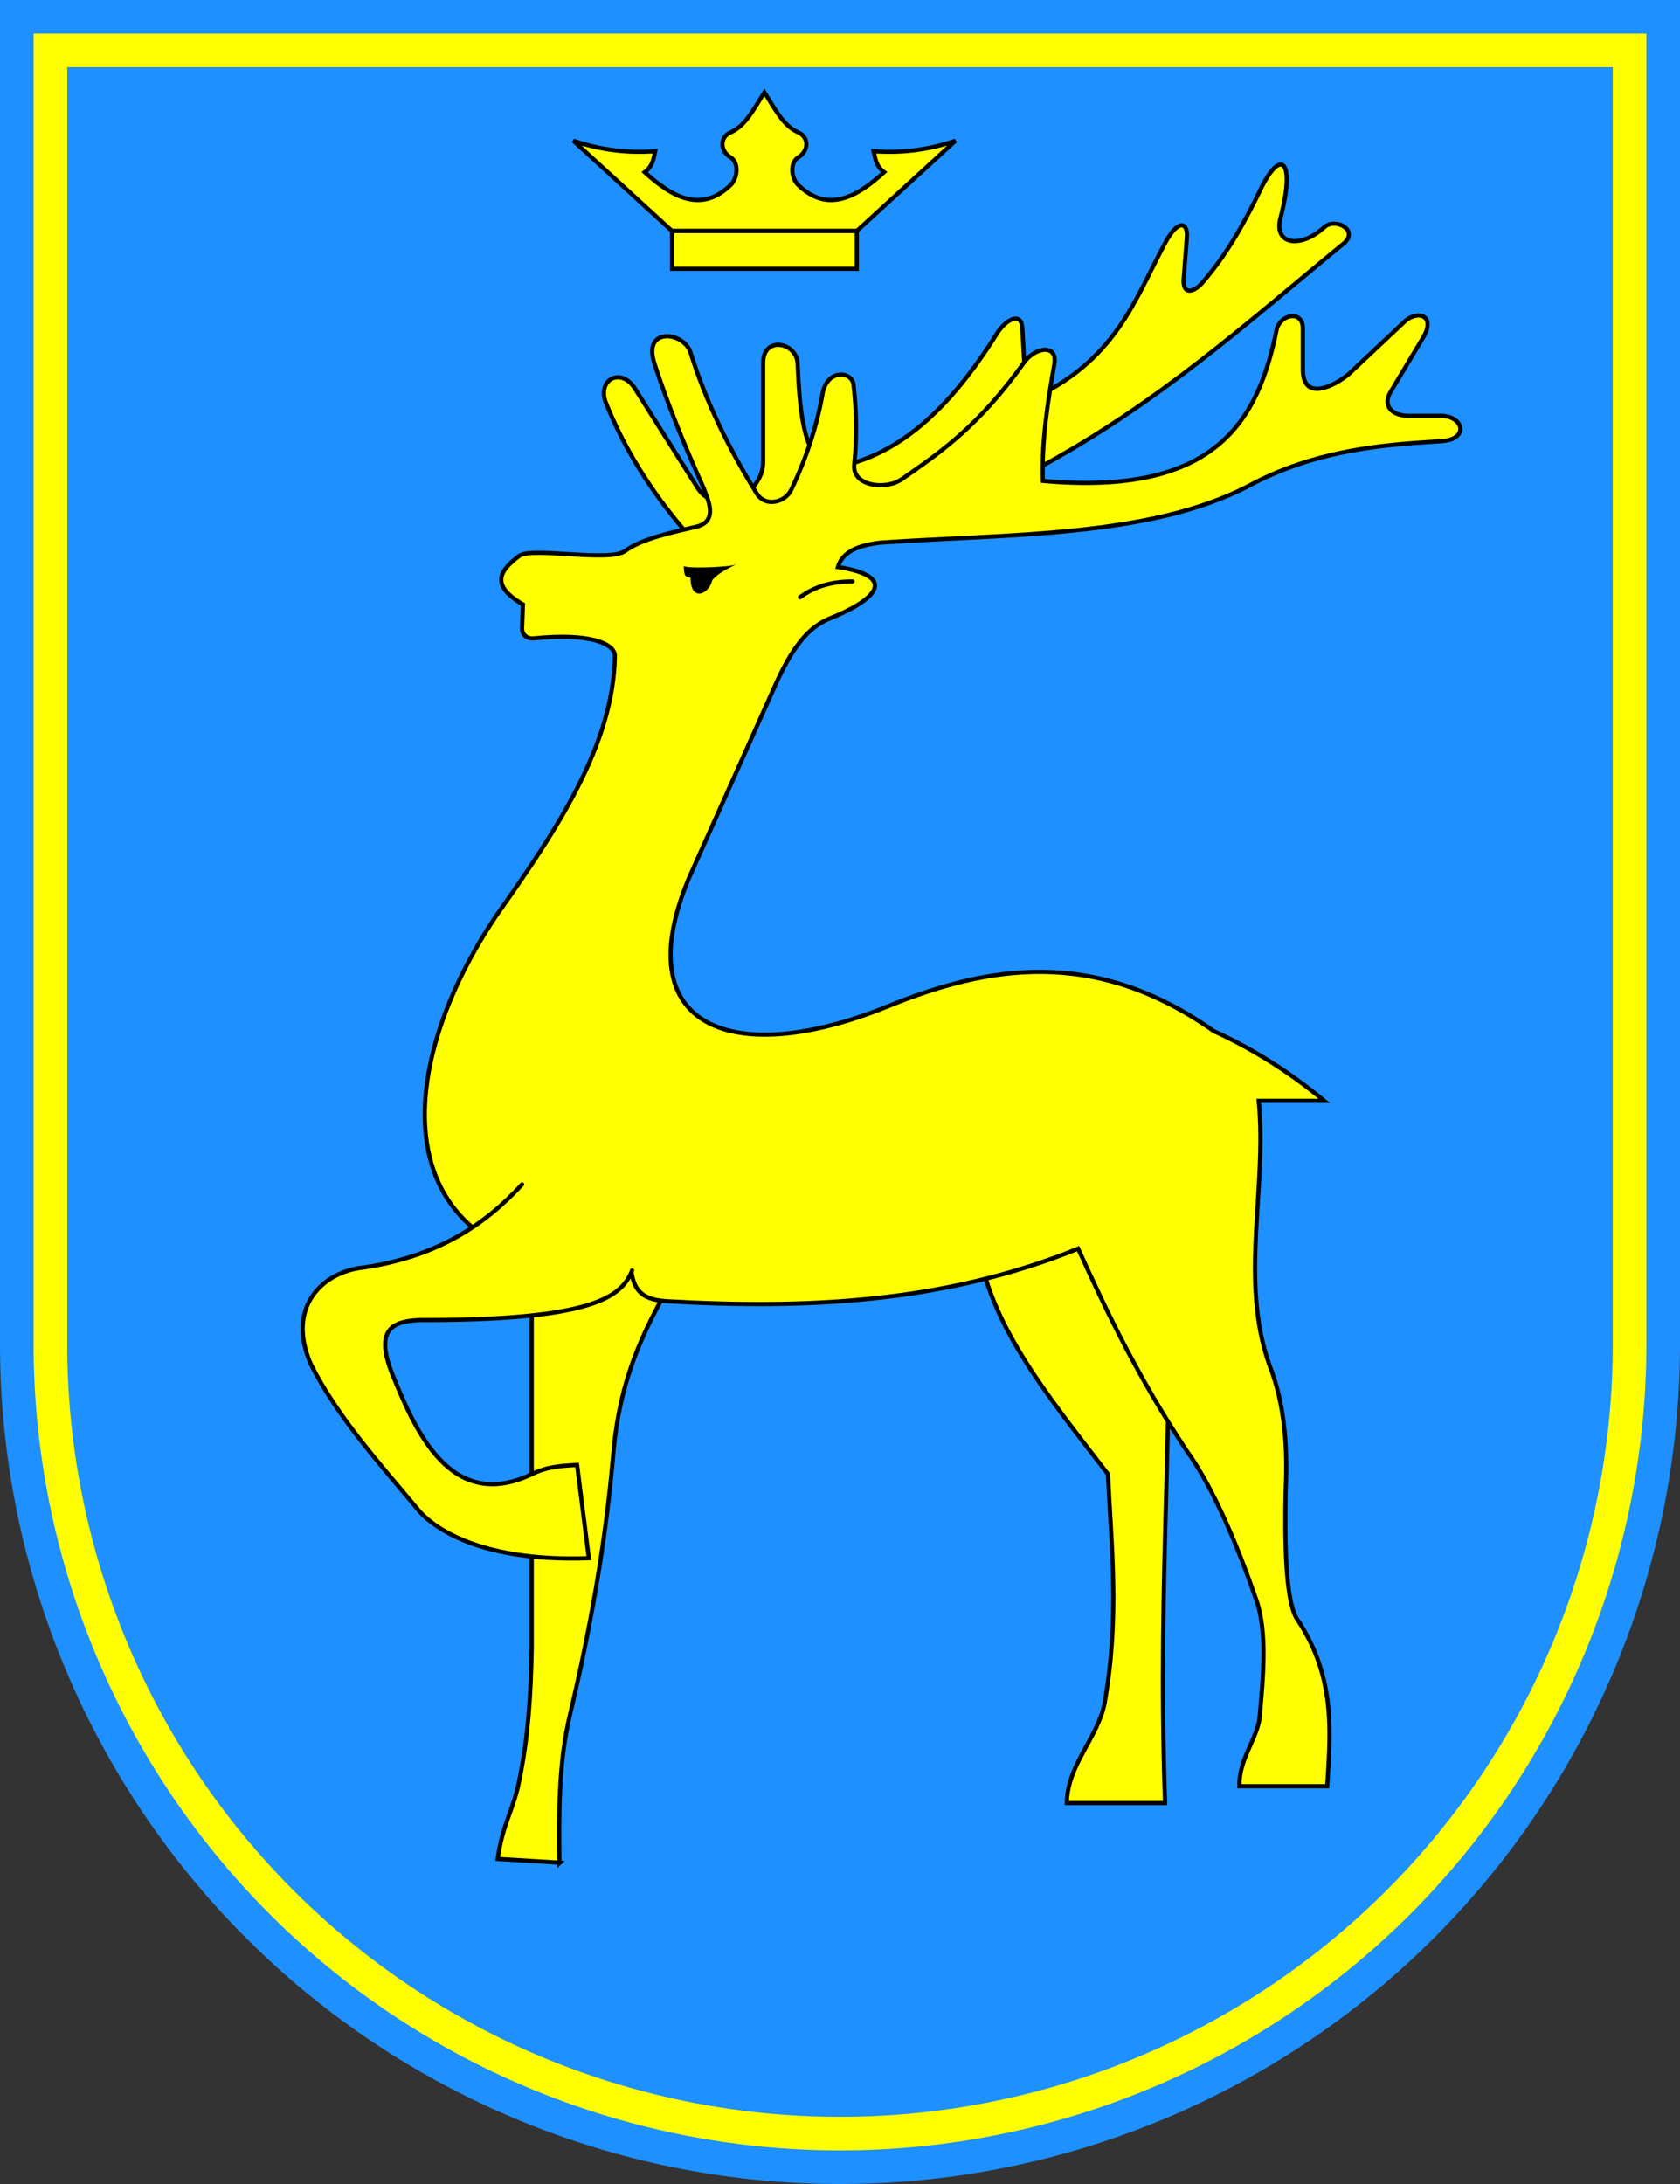 <?xml version="1.0" encoding="UTF-8" standalone="no"?>
<svg version="1.1" width="400" height="520" xmlns="http://www.w3.org/2000/svg">

<rect width="100%" height="100%" fill="#333333" stroke="none"/>

<path fill="dodgerblue" d="m 0,0 v 320 a 200,200,0,0,0,400,0 v -320 h -400 z"/>
<path style="fill:none;stroke:yellow;stroke-width:8px" d="m 12,12 
	v 308 a 188,188,0,0,0,376,0 v -308 h -376 z"/>


<g style="fill:yellow;stroke:black;stroke-width:1px;stroke-linecap:round">
  <path id="crown" d="m 182,22 
	c -2.4,3.7 -4.4,7.9 -8,9.5 c -2.7,1.1 -2.6,4.5 0,6 c 1.9,1.2 1.7,4.8 0,6.5 c -6.9,6.7 -13.7,3.2 -20.5,-3 
	c 1.9,-1.4 2.1,-3.2 2.5,-5 c -6.6,0.5 -13.1,-0.3 -19.5,-2.5 	l 23.5,21.5 h 44 
	l 23.5,-21.5 	c -6.4,2.2 -12.9,3 -19.5,2.5 c 0.4,1.8 0.6,3.6 2.5,5 
	c -6.8,6.2 -13.6,9.7 -20.5,3 c -1.7,-1.7 -1.9,-5.3 0,-6.5 c 2.6,-1.5 2.7,-4.9 0,-6 c -3.6,-1.6 -5.6,-5.8 -8,-9.5 z"/>
  <rect x="160" y="55" width="44" height="9"/>

  <path id="right_horn" d="m 246.9,111.6 
	c 29,-15.6 50.3,-35 73,-53.6 3.8,-3.2 -2,-6.3 -4.6,-3.9 -5.6,5.1 -11.9,4.2 -10.5,-1.9 3.8,-14.3 
	0.1,-17.5 -5.1,-6.2 -3.6,7.3 -7.6,14.6 -13.5,21.4 -1.6,1.8 -4.4,3.2 -4.4,-0.6 l 0.8,-10.4 c 0.2,-3.7 
	-2.2,-4 -5,1.1 -7.5,13.8 -11.7,28.6 -33.2,38.1 l -1,-17.5 c -0.2,-3.8 -3.6,-2.3 -5.9,1.1 C 226.3,97.2 
	213.4,109.5 197,111.5 c -6,-3.8 -6.6,-14.4 -7.1,-25 -0.3,-5.1 -8.3,-6.6 -8.2,0 V 110.1 c -0.1,7.4 -10.5,13.2 -15.4,6.4 
	L 151.1,92.4 c -3.2,-4.9 -8.7,-2.2 -7,3.1 4.2,10.6 10.6,21.5 20.6,32.8 z"/>

  <path id="front_right_leg" d="m 133.3,443.5 
	l -14.8,-0.9 c 1.1,-8.2 3.8,-11.8 5.1,-18.5 2.2,-10.5 2.8,-21 3,-31.5 V 292.7 l 34.6,9.9 
	c -6.3,11.6 -13.5,23.2 -15.2,43.8 -1.9,21.7 -5.6,42.1 -10.3,61.9 -2.8,11.9 -2.6,23.5 -2.5,35.3 z"/>
  <path id="back_right_leg" d="M 277.3,429.3 
	H 254 C 254.1,420.2 261.4,413.8 263,405.5 c 3.6,-20.5 1.6,-37.1 0.8,-54.5 
	c -14.4,-18.8 -30,-37.4 -31.2,-58 h 44.8 c 2.7,41.4 -2,80.2 0,136.3 z"/>

  <path id="body" d="m 124.5,143.9 -0.2,5.7 c -0,1.7 1.3,2.5 2.7,2.4 13.6,-1.4 19.3,1.3 19.4,4.1 -0.3,21.3 -13.9,41.6 -28.3,62 
	-26.5,39.5 -26.3,85.6 32.2,84.5 0.6,4.2 2.2,6.8 8.2,7.2 33.1,1.9 66.1,0.5 98.2,-12.5 7.1,15.7 14.3,30.6 
	25.7,47.9 6.7,9.3 12.4,23.3 16.6,35.4 2.8,7.6 1.8,18.5 0.9,28.3 -0.5,5 -5,10 -4.8,16.4 h 20.9 c 0.8,-12.9 
	2,-25.8 -6.9,-39.4 -3.2,-4 -3.2,-20 -3,-30.8 0.5,-10 -0.1,-20.6 -3.9,-30.2 -7.1,-20.2 -0.5,-41.7 -2.5,-62.8 
	h 15.6 c -8.3,-6.9 -17.1,-12.4 -26.3,-16.6 -28.4,-20 -53.7,-15.7 -78.1,-5.7 -36.1,14.5 -62,5.2 -46.8,-30.9 
	l 20.5,-45.8 c 3.8,-8.4 7.4,-13.4 12.6,-15.7 11.4,-4.5 16.9,-10.1 2.3,-12.4 1.1,-3.7 5,-5.2 10.1,-5.8 
	30.3,-2.1 63.8,-1.2 87.5,-13.4 12.8,-7 26.2,-9.3 39.2,-10.3 l 7.4,-0.5 c 5.8,-0.6 4.9,-5.6 -0.2,-6 h -8.3 
	c -4.1,-0.1 -6,-2.6 -4.1,-5.7 l 7.6,-12.7 c 3.3,-5.3 -0.9,-6.9 -4.1,-4.2 l -13.4,12.6 c -3,2.6 -11.1,7.1 -11,-1.2 
	v -9.7 c -0.1,-4.3 -5.2,-3.3 -6.2,0.2 -4.4,21.9 -14.5,39.9 -55.7,36.2 -0.3,-9.4 1.1,-18.5 2.7,-27.6 1,-5.1 
	-4.5,-4.3 -7.1,-0.7 -10.9,15.3 -20,21.5 -29.2,27.9 -3.9,2.7 -11.9,1.6 -11.3,-3.5 0.7,-7.1 0.5,-13.2 -0.2,-19.1 
	-0.4,-3.1 -6.4,-3.8 -7.4,2.5 -1.3,7.3 -3.7,14.8 -7.4,22.6 -1.5,3.1 -6.1,4.1 -8.1,1.1 -6.8,-10.9 -12.3,-22.2 
	-15.9,-33.8 -1.6,-4.9 -11.2,-6.1 -8.7,2.3 3.2,10 7.3,19.9 11.7,29.7 1.2,3.1 3.7,8.2 -1.6,9.5 -6.4,1.5 
	-13,2.9 -17,5.8 -3.7,2.7 -22,-1 -25.1,1.1 -4.4,3.3 -7.3,6.8 0.6,11.5 z"/>

  <path id="front_left_leg" d="m 150.5,302.5 
	c -2.5,6.3 -9.3,11.9 -50.8,11.8 -6.4,0.3 -10.2,2.4 -6.6,12.1 5.7,14.3 14.2,33.8 33.5,24.6 
	3.6,-1.8 6.9,-2 10.8,-2.2 l 2.8,22.2 C 117.6,371.8 105.4,365.7 100,360 90.5,348.6 80.4,337.5 74,324.8 
	c -6,-13.8 3,-22 12.5,-23 17.8,-2.6 29.2,-10.4 37.8,-19.8"/>

  <path fill="none" d="m 190.5,142.2 c 3.1,-2.3 7.1,-3.8 12.5,-3.75"/>
  <path style="fill:black;stroke:none" id="eye" d="m 175,134.4 
	c -0.5,0.6 -12.1,1.1 -12.2,0.3 0.1,1.4 -0.1,2.9 1.6,2.8 -0,5.9 4.4,4.1 5.2,0.6 1.5,-1.7 3.5,-2.6 5.4,-3.6 z"/>
</g>

</svg>